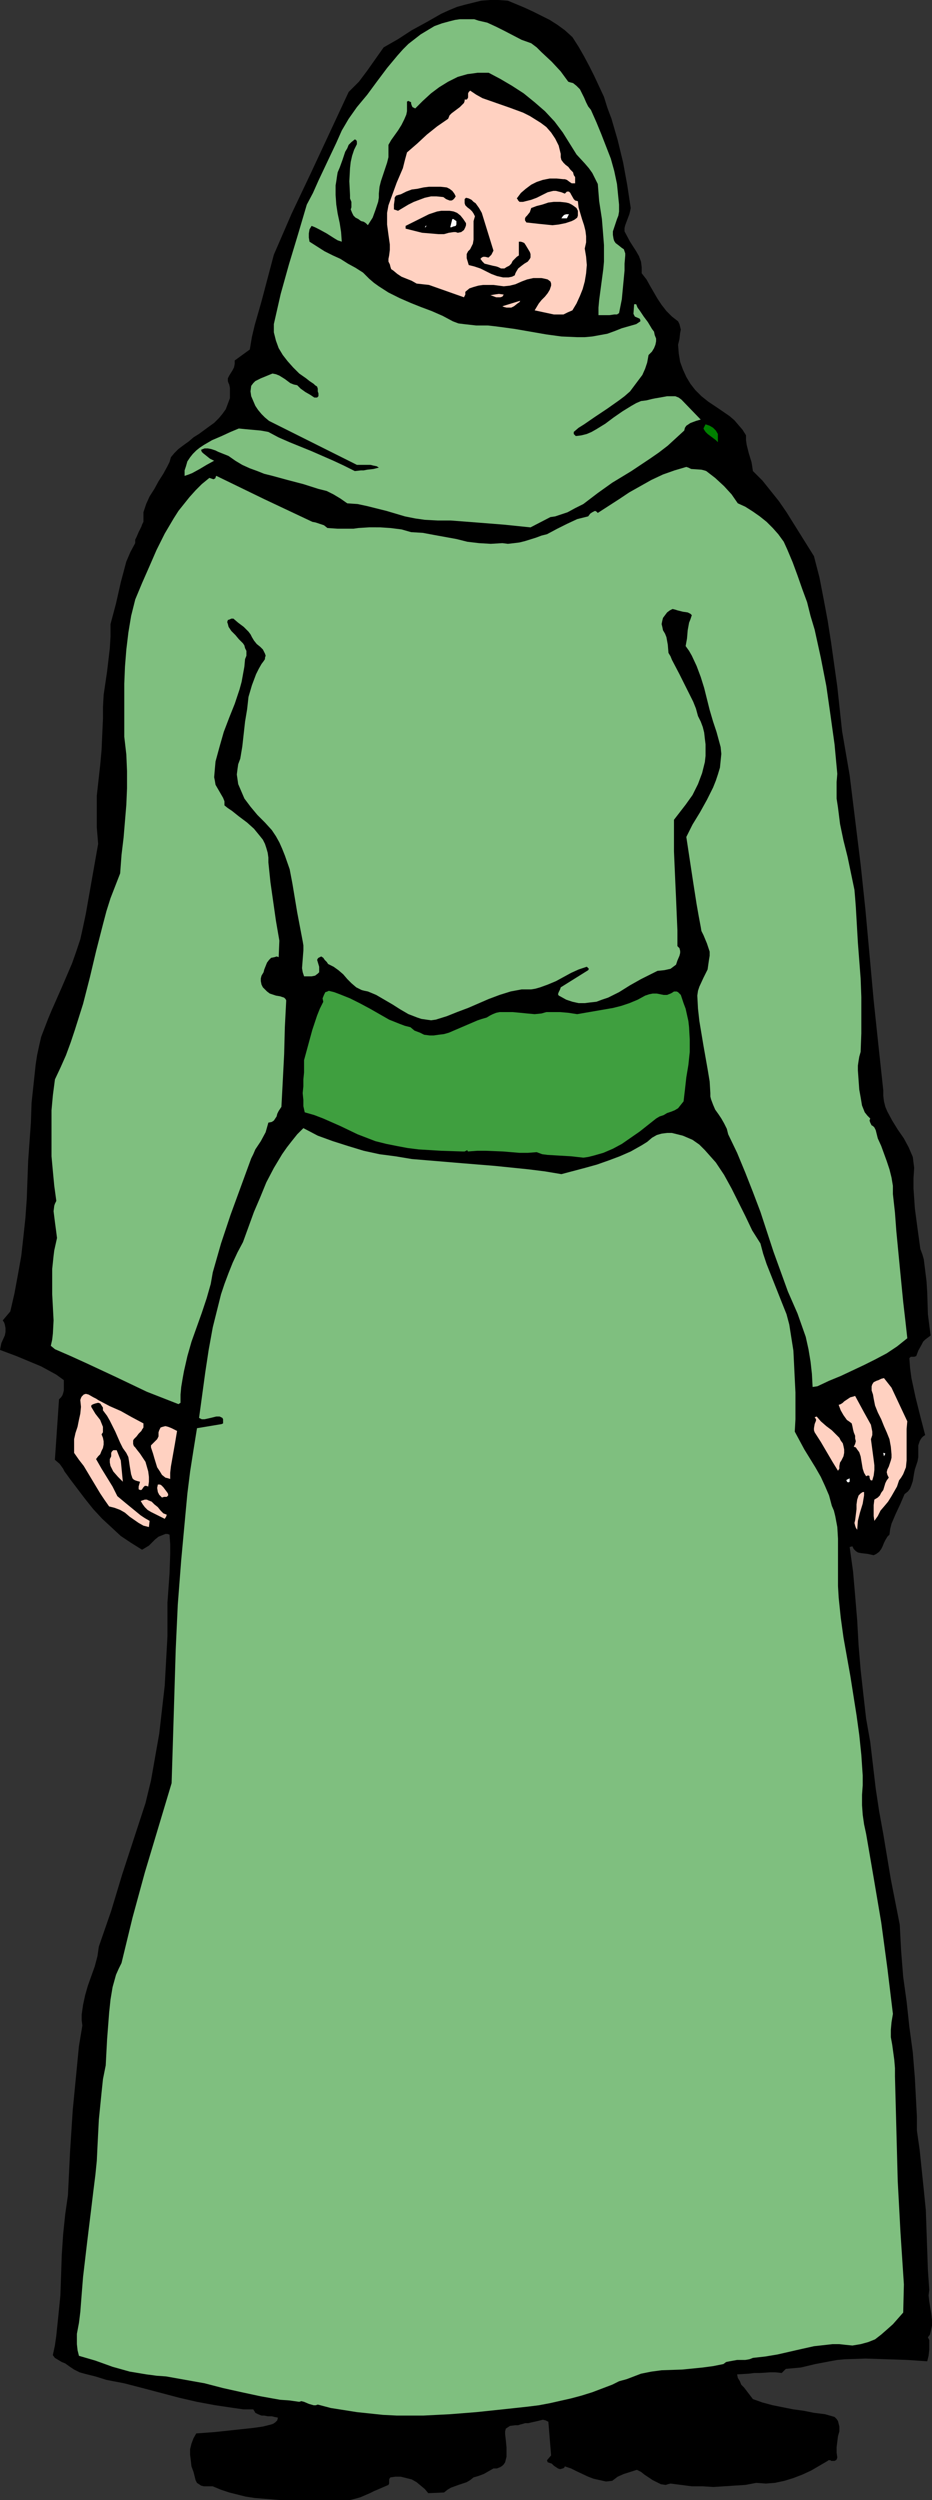 <?xml version="1.0" encoding="UTF-8" standalone="no"?>
<svg
   version="1.0"
   width="58.05mm"
   height="155.668mm"
   id="svg31"
   sodipodi:docname="Woman 25.wmf"
   xmlns:inkscape="http://www.inkscape.org/namespaces/inkscape"
   xmlns:sodipodi="http://sodipodi.sourceforge.net/DTD/sodipodi-0.dtd"
   xmlns="http://www.w3.org/2000/svg"
   xmlns:svg="http://www.w3.org/2000/svg">
  <rect width="100%" height="100%" fill="#333333" stroke="none"/>
  <sodipodi:namedview
     id="namedview31"
     pagecolor="#ffffff"
     bordercolor="#000000"
     borderopacity="0.25"
     inkscape:showpageshadow="2"
     inkscape:pageopacity="0.0"
     inkscape:pagecheckerboard="0"
     inkscape:deskcolor="#d1d1d1"
     inkscape:document-units="mm" />
  <defs
     id="defs1">
    <pattern
       id="WMFhbasepattern"
       patternUnits="userSpaceOnUse"
       width="6"
       height="6"
       x="0"
       y="0" />
  </defs>
  <path
     style="fill:#000000;fill-opacity:1;fill-rule:evenodd;stroke:none"
     d="m 134.744,8.726 1.454,2.262 1.293,2.262 1.292,2.424 1.131,2.262 1.131,2.424 1.131,2.424 0.808,2.585 0.969,2.585 1.454,5.009 1.293,5.333 0.969,5.333 0.808,5.333 -0.162,0.808 -0.162,0.646 -0.485,1.293 -0.485,1.293 -0.162,0.646 v 0.808 l 1.293,2.424 1.454,2.262 0.646,1.131 0.485,1.293 0.162,1.293 v 1.454 l 1.131,1.454 0.808,1.454 1.777,3.07 0.969,1.454 1.131,1.454 1.292,1.293 1.454,1.131 0.323,0.646 0.162,0.646 0.162,0.646 -0.162,0.808 -0.162,1.454 -0.323,1.293 0.162,2.101 0.323,1.939 0.646,1.778 0.808,1.778 0.969,1.616 1.131,1.454 1.454,1.454 1.616,1.293 2.423,1.616 2.585,1.778 1.131,0.97 0.969,1.131 0.969,1.131 0.808,1.293 v 1.131 l 0.162,1.131 0.485,1.939 0.646,2.101 0.162,0.97 0.162,1.131 2.262,2.262 1.939,2.424 1.939,2.424 1.777,2.585 3.231,5.171 3.231,5.171 1.293,5.009 0.969,5.009 0.969,5.171 0.808,5.171 1.454,10.342 1.131,10.503 1.777,10.342 1.292,10.503 1.293,10.503 1.131,10.665 0.969,10.665 0.969,10.665 1.131,10.665 1.131,10.503 v 1.293 l 0.162,1.293 0.323,1.293 0.485,1.131 1.131,2.101 1.293,2.101 1.454,2.101 1.131,2.101 0.485,1.131 0.485,1.131 0.162,1.293 0.162,1.293 -0.162,2.424 v 2.424 l 0.162,2.262 0.162,2.424 0.646,4.848 0.646,4.686 0.485,1.293 0.323,1.131 0.323,2.585 0.323,2.585 0.162,2.585 0.162,5.171 0.323,2.585 0.323,2.424 -0.646,0.485 -0.646,0.485 -0.485,0.485 -0.323,0.646 -0.808,1.454 -0.485,1.293 -0.485,0.162 h -0.485 -0.323 l -0.162,0.162 -0.162,0.162 0.162,2.262 0.323,2.424 0.969,4.525 1.131,4.525 1.131,4.363 -0.485,0.323 -0.323,0.323 -0.323,0.485 -0.162,0.323 -0.323,0.97 v 0.808 1.939 l -0.162,0.97 -0.323,0.97 -0.323,0.97 -0.162,0.808 -0.323,1.939 -0.323,0.97 -0.323,0.808 -0.485,0.646 -0.808,0.646 -0.969,2.262 -1.131,2.424 -0.969,2.262 -0.323,1.293 -0.162,1.293 -0.485,0.485 -0.485,0.808 -0.323,0.646 -0.323,0.808 -0.323,0.646 -0.485,0.646 -0.646,0.485 -0.646,0.323 -1.454,-0.323 -1.454,-0.162 -0.808,-0.162 -0.485,-0.323 -0.485,-0.485 -0.323,-0.646 -0.646,0.162 0.808,5.817 0.485,5.656 0.485,5.817 0.323,5.817 0.485,5.817 0.646,5.817 0.646,5.656 0.969,5.494 0.646,5.494 0.646,5.494 0.808,5.333 0.969,5.333 1.777,10.665 2.1,10.665 0.323,6.14 0.485,6.14 0.808,5.817 0.646,5.979 0.808,5.979 0.485,5.979 0.323,6.14 0.162,3.07 v 3.232 l 0.646,4.525 0.485,4.686 0.485,4.686 0.485,4.848 0.323,9.372 0.162,4.686 0.323,4.686 -0.162,1.293 0.162,1.454 0.485,2.909 0.162,1.454 v 1.293 l -0.323,1.454 -0.162,0.646 -0.485,0.646 0.323,0.646 v 0.646 1.616 l -0.162,1.454 -0.323,1.293 -2.262,-0.162 -2.423,-0.162 -4.847,-0.162 -5.008,-0.162 -4.847,0.162 -1.777,0.162 -1.777,0.323 -3.393,0.646 -3.393,0.808 -1.777,0.162 -1.777,0.162 -0.969,0.97 -1.454,-0.162 h -1.292 l -2.423,0.162 h -1.293 l -1.292,0.162 -2.747,0.162 0.162,0.808 0.485,0.808 0.323,0.808 0.646,0.646 2.1,2.747 2.262,0.808 2.423,0.646 2.423,0.485 2.423,0.485 2.423,0.323 2.423,0.485 2.585,0.323 2.262,0.646 0.485,0.485 0.323,0.485 0.162,0.646 0.162,0.646 v 1.131 l -0.323,1.131 -0.162,1.293 -0.162,1.293 v 1.293 l 0.162,1.131 -0.162,0.485 -0.162,0.162 -0.323,0.162 h -0.808 l -0.162,-0.162 h -0.485 l -0.162,0.162 -1.939,1.131 -1.939,1.131 -2.1,0.97 -2.1,0.808 -2.1,0.646 -2.262,0.485 -2.1,0.162 -2.262,-0.162 -2.585,0.485 -2.585,0.162 -2.423,0.162 -2.585,0.162 -2.423,-0.162 h -2.585 l -5.008,-0.646 -0.646,0.162 -0.485,0.162 -1.131,-0.162 -0.969,-0.485 -0.969,-0.485 -0.969,-0.646 -0.969,-0.646 -0.808,-0.646 -0.969,-0.485 -3.07,0.97 -1.454,0.646 -0.646,0.485 -0.646,0.485 -1.454,0.162 -1.454,-0.323 -1.454,-0.323 -1.292,-0.485 -2.747,-1.293 -1.292,-0.646 -1.454,-0.485 -0.162,0.323 -0.323,0.162 -0.646,0.162 -0.485,-0.162 -0.485,-0.323 -0.485,-0.323 -0.485,-0.485 -0.485,-0.162 -0.485,-0.162 -0.162,-0.485 0.969,-1.131 -0.646,-7.918 -0.646,-0.323 -0.646,-0.162 -0.646,0.162 -0.646,0.162 -1.454,0.323 -0.646,0.162 h -0.808 l -0.485,0.162 -0.646,0.162 -0.485,0.162 h -0.646 l -1.293,0.162 -0.485,0.323 -0.485,0.323 -0.162,0.646 v 0.646 l 0.162,1.454 0.162,1.616 v 1.454 0.808 l -0.162,0.646 -0.162,0.646 -0.323,0.485 -0.323,0.323 -0.485,0.323 -0.808,0.323 h -0.808 l -2.262,1.293 -1.292,0.485 -1.131,0.323 -0.808,0.646 -0.808,0.485 -1.939,0.646 -1.777,0.646 -0.808,0.485 -0.808,0.646 -3.716,0.162 -0.808,-0.97 -0.969,-0.808 -0.969,-0.808 -1.131,-0.646 -1.293,-0.323 -1.293,-0.323 H 93.06 l -1.131,0.162 -0.162,0.162 -0.162,0.323 v 0.323 0.323 0.323 l -0.162,0.323 -2.262,0.97 -1.131,0.485 -0.969,0.485 -2.262,0.97 -1.131,0.323 -1.293,0.323 h -4.201 -4.201 -4.039 -4.039 l -4.039,-0.323 -1.939,-0.162 -2.1,-0.323 -1.939,-0.485 -1.939,-0.485 -1.939,-0.646 -1.939,-0.808 h -1.293 -0.808 l -0.646,-0.162 -0.485,-0.323 -0.485,-0.323 -0.323,-0.646 -0.162,-0.646 -0.323,-1.293 -0.485,-1.293 -0.162,-1.454 -0.162,-1.293 v -1.293 l 0.323,-1.293 0.485,-1.293 0.646,-1.131 4.362,-0.323 4.524,-0.485 4.524,-0.485 2.262,-0.323 1.939,-0.485 0.485,-0.162 0.485,-0.323 0.485,-0.485 0.162,-0.646 -0.808,-0.162 -0.646,-0.162 h -0.969 l -0.808,-0.162 H 61.556 l -0.808,-0.323 -0.646,-0.323 -0.162,-0.323 -0.323,-0.485 h -2.262 l -2.262,-0.323 -4.362,-0.646 -4.362,-0.808 -4.201,-0.97 -8.563,-2.262 -4.362,-1.131 -4.201,-0.808 -2.585,-0.808 -1.293,-0.323 -1.293,-0.323 -1.131,-0.323 -1.293,-0.646 -0.969,-0.646 -1.131,-0.808 -0.808,-0.323 -0.808,-0.485 -0.808,-0.485 -0.485,-0.646 0.485,-2.262 0.323,-2.262 0.485,-4.686 0.485,-4.848 0.162,-4.686 0.162,-4.848 0.323,-4.848 0.485,-4.686 0.646,-4.525 0.485,-10.019 0.646,-10.019 0.485,-5.009 0.485,-5.009 0.485,-5.009 0.808,-4.848 -0.162,-1.293 v -1.293 l 0.323,-2.262 0.485,-2.262 0.646,-2.262 1.616,-4.525 0.646,-2.424 0.323,-2.262 2.908,-8.403 2.585,-8.564 2.747,-8.403 2.747,-8.403 1.293,-5.333 0.969,-5.494 0.969,-5.494 0.646,-5.656 0.646,-5.656 0.323,-5.817 0.323,-5.817 v -5.656 -2.262 l 0.162,-2.262 0.323,-4.525 0.162,-4.686 v -2.262 l -0.162,-2.262 -0.485,-0.162 h -0.485 l -0.808,0.323 -0.808,0.323 -0.808,0.646 -1.454,1.454 -0.808,0.485 -0.808,0.485 -2.585,-1.616 -2.423,-1.616 -2.262,-2.101 -2.1,-1.939 -2.1,-2.262 -1.939,-2.424 -3.554,-4.686 -0.808,-1.131 -0.485,-0.646 -0.323,-0.646 -0.808,-1.131 -1.131,-0.97 0.969,-14.22 0.485,-0.485 0.323,-0.485 0.162,-0.485 0.162,-0.646 v -1.293 -1.131 L 13.248,323.505 11.471,322.536 9.694,321.566 7.755,320.758 3.878,319.142 0,317.688 l 0.162,-0.808 0.162,-0.808 0.808,-1.778 0.162,-0.808 v -0.97 l -0.162,-0.808 -0.162,-0.485 -0.323,-0.485 1.777,-2.101 0.969,-4.201 0.808,-4.363 0.808,-4.525 0.485,-4.363 0.485,-4.525 0.323,-4.525 0.162,-4.525 0.162,-4.363 0.323,-4.525 0.323,-4.525 0.162,-4.686 0.485,-4.525 0.485,-4.525 0.323,-2.101 0.485,-2.262 0.485,-2.101 0.808,-2.101 0.808,-2.101 0.808,-1.939 2.423,-5.494 2.423,-5.656 0.969,-2.747 0.969,-2.909 0.646,-2.909 0.646,-3.07 2.908,-16.482 -0.323,-3.878 v -3.717 -3.717 l 0.808,-7.272 0.323,-3.555 0.162,-3.717 0.162,-3.555 v -2.747 l 0.162,-2.909 0.808,-5.494 0.646,-5.494 0.162,-2.747 v -2.909 l 0.646,-2.424 0.646,-2.424 1.131,-5.009 0.646,-2.424 0.646,-2.424 0.969,-2.262 1.131,-2.101 v -0.808 l 0.323,-0.646 0.485,-1.131 0.646,-1.293 0.162,-0.485 0.323,-0.646 v -1.131 -1.131 l 0.323,-0.97 0.323,-0.97 0.808,-1.778 1.131,-1.778 0.969,-1.778 1.131,-1.778 0.969,-1.778 0.485,-0.97 0.323,-1.131 0.808,-0.97 0.969,-0.97 1.293,-0.97 1.131,-0.808 1.131,-0.97 1.293,-0.808 2.423,-1.778 1.131,-0.808 1.131,-1.131 0.808,-0.97 0.808,-1.131 0.485,-1.293 0.485,-1.293 V 92.107 91.299 L 53.962,90.491 53.801,90.168 53.639,89.683 v -0.646 l 0.323,-0.646 0.808,-1.293 0.323,-0.646 0.162,-0.808 V 85.32 84.835 l 3.554,-2.585 0.485,-2.909 0.646,-2.747 1.616,-5.656 1.454,-5.494 1.454,-5.494 4.201,-9.695 4.524,-9.534 8.886,-19.068 1.293,-1.293 1.131,-1.131 1.939,-2.585 1.939,-2.747 1.939,-2.747 3.393,-1.939 3.231,-2.101 3.554,-1.939 3.393,-1.939 1.777,-0.808 1.939,-0.808 1.777,-0.485 1.939,-0.485 1.939,-0.485 L 115.356,0 h 1.939 l 2.262,0.162 3.878,1.616 2.1,0.97 1.939,0.97 1.939,0.97 1.777,1.131 1.777,1.293 z"
     id="path1" />
  <path
     style="fill:#7fbf7f;fill-opacity:1;fill-rule:evenodd;stroke:none"
     d="m 125.05,10.18 1.293,0.97 1.131,1.131 2.423,2.262 2.1,2.262 1.777,2.424 0.485,0.162 0.646,0.162 0.808,0.646 0.808,0.808 0.485,0.97 0.485,0.97 0.485,1.131 0.485,0.97 0.646,0.808 1.292,2.909 1.131,2.747 1.131,2.909 1.131,2.909 0.808,2.909 0.646,3.07 0.323,3.232 0.162,1.616 v 1.616 l -0.162,0.97 -0.323,0.808 -0.323,0.97 -0.323,0.97 -0.323,0.97 v 0.808 l 0.162,0.97 0.162,0.485 0.323,0.485 0.646,0.485 0.808,0.646 0.485,0.323 0.162,0.485 0.162,0.485 v 0.485 l -0.162,1.939 V 63.667 l -0.323,3.393 -0.323,3.393 -0.323,1.616 -0.323,1.616 -0.485,0.323 h -0.646 l -1.131,0.162 h -2.585 v -1.778 l 0.162,-1.778 0.969,-7.272 0.162,-1.778 v -1.778 -2.101 l -0.162,-2.101 -0.323,-4.04 -0.646,-4.201 -0.323,-4.04 -0.646,-1.293 -0.646,-1.293 -0.808,-1.131 -0.969,-1.131 -1.939,-2.101 -0.808,-1.293 -0.808,-1.293 -0.808,-1.293 -0.808,-1.293 -1.939,-2.585 -2.262,-2.424 -2.423,-2.101 -2.585,-2.101 -2.747,-1.778 -2.747,-1.616 -2.747,-1.454 h -1.292 -1.293 l -1.131,0.162 -1.292,0.162 -1.131,0.323 -1.131,0.323 -2.262,1.131 -2.1,1.293 -1.939,1.454 -1.939,1.778 -1.777,1.778 -0.323,-0.162 -0.323,-0.162 -0.162,-0.323 -0.162,-0.485 v -0.323 l -0.323,-0.162 -0.323,-0.162 -0.323,0.162 v 0.808 0.808 0.646 l -0.162,0.808 -0.485,1.131 -0.646,1.293 -0.808,1.293 -0.808,1.131 -0.808,1.131 -0.646,1.131 v 1.454 1.454 l -0.323,1.293 -0.969,2.909 -0.485,1.454 -0.323,1.293 -0.162,1.616 v 0.97 l -0.162,0.97 -0.646,1.939 -0.646,1.778 -1.131,1.778 -0.485,-0.485 -0.485,-0.323 -0.646,-0.162 -0.646,-0.485 -0.646,-0.323 -0.485,-0.485 -0.323,-0.646 -0.323,-0.808 0.162,-0.485 V 48.316 47.508 L 82.397,46.7 v -0.808 l -0.162,-3.232 0.162,-3.07 0.162,-1.454 0.323,-1.454 0.485,-1.454 0.646,-1.293 V 33.611 33.288 l -0.162,-0.323 -0.323,-0.162 -0.808,0.646 -0.646,0.646 -0.323,0.808 -0.485,0.808 -0.323,0.97 -0.323,0.97 -0.646,1.778 -0.485,1.131 -0.162,0.97 -0.162,1.131 -0.162,0.97 v 2.262 l 0.162,2.262 0.323,2.101 0.485,2.262 0.323,2.101 0.162,2.262 -0.969,-0.323 -0.808,-0.485 -1.777,-1.131 -1.777,-0.97 -0.969,-0.485 -0.808,-0.323 -0.485,0.808 -0.162,0.97 v 0.97 l 0.162,0.97 1.777,1.131 1.777,1.131 1.939,0.97 1.777,0.808 1.777,1.131 1.777,0.97 1.777,1.131 1.454,1.454 1.131,0.97 1.131,0.808 2.262,1.454 2.585,1.293 2.585,1.131 2.423,0.97 2.585,0.97 2.585,1.131 2.423,1.293 1.292,0.485 1.293,0.162 1.454,0.162 1.454,0.162 h 1.292 1.454 l 1.454,0.162 1.293,0.162 3.554,0.485 3.716,0.646 3.716,0.646 3.554,0.485 3.716,0.162 h 1.777 l 1.777,-0.162 1.777,-0.323 1.777,-0.323 1.777,-0.646 1.616,-0.646 1.131,-0.323 1.131,-0.323 1.131,-0.323 0.485,-0.323 0.485,-0.323 v -0.323 l -0.162,-0.323 -1.131,-0.485 -0.162,-0.323 -0.162,-0.323 0.162,-2.262 h 0.485 l 0.323,0.808 0.485,0.646 0.969,1.454 0.969,1.293 0.969,1.616 0.485,0.646 0.162,0.808 0.323,0.808 v 0.646 l -0.162,0.808 -0.323,0.808 -0.485,0.808 -0.808,0.808 -0.323,1.778 -0.485,1.454 -0.646,1.454 -0.969,1.293 -0.969,1.293 -0.969,1.293 -1.293,1.131 -1.292,0.97 -2.747,1.939 -2.908,1.939 -2.585,1.778 -1.293,0.808 -1.131,0.97 v 0.323 0.162 l 0.485,0.485 1.292,-0.162 1.293,-0.323 1.131,-0.485 1.131,-0.646 2.1,-1.293 1.939,-1.454 2.1,-1.454 2.1,-1.293 1.131,-0.646 1.131,-0.485 1.293,-0.162 1.292,-0.323 0.808,-0.162 0.969,-0.162 1.777,-0.323 h 0.969 0.969 l 0.808,0.323 0.646,0.485 4.524,4.686 -1.131,0.323 -1.292,0.485 -0.485,0.323 -0.485,0.323 -0.323,0.485 -0.162,0.646 -1.939,1.778 -1.939,1.778 -2.1,1.616 -2.1,1.454 -4.362,2.909 -4.524,2.747 -3.393,2.424 -3.393,2.585 -1.939,0.97 -1.777,0.97 -1.939,0.646 -0.969,0.323 -1.131,0.162 -4.685,2.424 -6.301,-0.646 -6.139,-0.485 -6.301,-0.485 h -3.07 l -3.07,-0.162 -2.262,-0.323 -2.423,-0.485 -4.362,-1.293 -4.524,-1.131 -2.262,-0.485 -2.423,-0.162 -1.616,-1.131 -1.616,-0.97 -1.616,-0.808 -1.939,-0.485 -3.554,-1.131 -3.716,-0.97 -3.554,-0.97 -1.939,-0.485 -1.616,-0.646 -1.777,-0.646 -1.777,-0.808 -1.616,-0.97 -1.616,-1.131 -0.808,-0.323 -1.616,-0.646 -0.646,-0.323 -0.969,-0.323 -0.808,-0.162 h -0.808 l -0.808,0.323 0.162,0.485 0.323,0.323 0.808,0.646 0.808,0.646 0.969,0.485 -1.777,0.97 -1.616,0.97 -1.777,0.97 -0.808,0.323 -0.969,0.323 v -1.293 l 0.323,-0.97 0.323,-1.131 0.646,-0.97 0.646,-0.808 0.808,-0.808 0.808,-0.646 0.969,-0.646 1.939,-1.131 2.262,-0.97 2.1,-0.97 1.939,-0.808 1.616,0.162 1.777,0.162 1.777,0.162 1.777,0.323 2.423,1.293 2.585,1.131 5.17,2.101 5.17,2.262 2.423,1.131 2.585,1.293 1.454,-0.162 h 0.646 l 0.808,-0.162 1.454,-0.162 1.293,-0.323 -0.485,-0.323 -0.808,-0.162 -0.646,-0.162 H 86.436 84.821 84.013 L 83.367,109.074 63.333,99.055 62.363,98.247 61.556,97.439 l -0.808,-0.97 -0.646,-0.97 -0.485,-1.131 -0.485,-1.131 -0.162,-1.131 0.162,-1.293 0.485,-0.646 0.485,-0.485 1.293,-0.646 2.747,-1.131 0.808,0.162 0.808,0.323 1.293,0.808 1.293,0.97 0.808,0.323 0.808,0.162 0.808,0.808 1.131,0.808 1.131,0.646 0.969,0.646 h 0.323 0.323 l 0.162,-0.162 0.162,-0.162 v -0.646 l -0.162,-0.485 v -0.646 l -0.162,-0.485 -0.485,-0.323 -0.323,-0.323 -0.969,-0.646 -0.808,-0.646 -1.616,-1.131 -1.454,-1.454 -1.293,-1.454 -1.131,-1.454 -0.969,-1.616 -0.646,-1.778 -0.485,-1.939 v -0.97 -0.97 l 0.808,-3.555 0.808,-3.555 1.939,-6.948 2.1,-6.948 2.1,-7.11 1.454,-2.747 1.293,-2.909 2.747,-5.817 1.454,-3.07 1.293,-2.909 1.616,-2.747 1.939,-2.747 2.423,-2.909 2.262,-3.07 2.423,-3.232 2.423,-2.909 1.293,-1.454 1.293,-1.293 1.454,-1.131 1.454,-1.131 1.616,-0.97 1.616,-0.97 1.777,-0.646 1.777,-0.485 1.293,-0.323 1.131,-0.162 h 1.131 1.131 1.131 l 0.969,0.323 2.1,0.485 2.1,0.97 1.939,0.97 4.039,2.101 z"
     id="path2" />
  <path
     style="fill:#ffd1c1;fill-opacity:1;fill-rule:evenodd;stroke:none"
     d="m 131.997,36.196 v 0.323 0.485 l 0.162,0.646 0.485,0.646 0.485,0.485 0.646,0.485 0.485,0.646 0.646,0.646 0.162,0.646 0.323,0.485 v 0.485 0.97 h -0.323 -0.485 l -0.485,-0.323 -0.646,-0.485 -0.485,-0.162 h -0.323 l -1.616,-0.162 h -1.616 l -1.616,0.323 -1.454,0.485 -1.293,0.646 -1.292,0.97 -1.131,0.97 -0.969,1.293 0.162,0.162 0.162,0.323 0.162,0.162 0.162,0.162 h 0.808 l 0.646,-0.162 1.292,-0.323 1.293,-0.485 1.292,-0.646 1.293,-0.646 1.292,-0.323 h 0.646 l 0.646,0.162 0.646,0.162 0.808,0.323 0.323,-0.323 0.162,-0.162 h 0.162 0.323 l 0.323,0.323 0.162,0.323 0.646,1.131 0.323,0.323 0.646,0.162 0.162,1.454 0.808,2.747 0.485,1.454 0.323,1.293 0.162,1.293 v 1.454 l -0.323,1.454 0.323,1.939 0.162,1.939 -0.162,1.939 -0.323,1.939 -0.485,1.778 -0.646,1.616 -0.808,1.778 -0.969,1.616 -1.131,0.485 -0.969,0.485 h -1.131 -1.131 l -2.262,-0.485 -2.262,-0.485 0.485,-0.808 0.485,-0.808 0.646,-0.808 0.808,-0.808 0.646,-0.808 0.485,-0.808 0.323,-0.97 v -0.485 l -0.162,-0.485 -0.646,-0.485 -0.646,-0.162 -0.808,-0.162 h -0.646 -1.293 l -1.454,0.323 -1.292,0.485 -1.454,0.646 -1.293,0.323 -1.454,0.162 -2.423,-0.323 h -1.293 -1.131 l -1.131,0.162 -1.131,0.323 -0.969,0.323 -0.969,0.808 v 0.323 0.323 l -0.162,0.323 -0.162,0.323 -2.747,-0.97 -2.747,-0.97 -2.747,-0.97 L 99.523,66.899 98.069,66.737 96.938,66.091 94.514,65.121 93.545,64.475 92.576,63.667 92.091,63.344 91.929,62.859 91.768,62.213 91.445,61.566 v -0.646 l 0.162,-0.808 0.162,-1.293 v -1.293 l -0.323,-2.262 -0.323,-2.424 v -1.293 -1.454 l 0.323,-1.778 0.646,-1.778 1.293,-3.555 1.454,-3.393 0.485,-1.939 0.485,-1.778 2.423,-2.101 2.262,-2.101 2.423,-1.939 2.585,-1.778 0.323,-0.808 0.485,-0.485 1.293,-0.97 0.646,-0.485 0.485,-0.485 0.485,-0.485 0.162,-0.485 v -0.323 h 0.485 l 0.162,-0.162 0.162,-0.323 v -0.97 l 0.162,-0.323 0.323,-0.323 1.454,0.97 1.454,0.808 3.231,1.131 3.231,1.131 3.07,1.131 1.616,0.808 1.292,0.808 1.293,0.808 1.292,0.97 1.131,1.293 0.969,1.454 0.808,1.616 z"
     id="path3" />
  <path
     style="fill:#000000;fill-opacity:1;fill-rule:evenodd;stroke:none"
     d="m 107.278,46.215 -0.323,0.485 -0.323,0.323 -0.323,0.162 h -0.485 l -0.808,-0.323 -0.646,-0.485 -1.616,-0.162 h -1.292 l -1.454,0.323 -1.293,0.485 -1.293,0.485 -1.293,0.646 -2.423,1.454 -0.969,-0.323 v -1.131 l 0.162,-1.131 v -0.485 l 0.323,-0.485 0.485,-0.162 0.646,-0.162 1.293,-0.646 1.293,-0.485 1.293,-0.162 1.454,-0.323 1.293,-0.162 h 1.292 1.454 l 1.454,0.162 0.646,0.323 0.646,0.485 0.485,0.646 0.162,0.323 z"
     id="path4" />
  <path
     style="fill:#000000;fill-opacity:1;fill-rule:evenodd;stroke:none"
     d="m 113.417,50.093 2.747,8.888 -0.162,0.323 -0.162,0.323 -0.162,0.323 -0.323,0.323 -0.323,0.323 h -0.162 l -0.646,-0.162 h -0.485 l -0.323,0.162 -0.323,0.323 0.485,0.646 0.485,0.485 0.646,0.162 0.646,0.162 0.646,0.162 0.808,0.162 0.485,0.162 0.646,0.323 h 0.808 l 0.485,-0.323 0.646,-0.323 0.485,-0.485 0.323,-0.646 0.485,-0.485 0.485,-0.485 0.485,-0.323 v -3.232 h 0.485 l 0.485,0.162 0.323,0.162 0.323,0.485 0.485,0.808 0.485,0.808 0.162,0.485 v 0.485 0.323 l -0.162,0.323 -0.485,0.646 -0.808,0.485 -0.646,0.485 -0.808,0.646 -0.485,0.808 -0.162,0.323 -0.162,0.485 -0.646,0.323 -0.808,0.162 h -0.646 -0.646 l -1.454,-0.323 -1.292,-0.485 -1.293,-0.646 -1.292,-0.646 -1.454,-0.485 -1.293,-0.323 -0.485,-1.616 v -0.97 l 0.162,-0.323 0.162,-0.323 0.485,-0.485 0.162,-0.323 0.485,-0.97 0.162,-0.97 V 54.133 53.002 52.032 l 0.323,-1.131 -0.323,-0.646 -0.323,-0.485 -0.485,-0.485 -0.646,-0.485 -0.485,-0.485 -0.162,-0.485 v -0.485 -0.485 l 0.323,-0.323 0.646,0.162 0.646,0.323 0.485,0.485 0.485,0.323 0.808,1.131 z"
     id="path5" />
  <path
     style="fill:#000000;fill-opacity:1;fill-rule:evenodd;stroke:none"
     d="m 135.713,48.962 0.323,0.646 v 0.485 0.646 l -0.162,0.485 -0.646,0.485 -0.646,0.323 -1.454,0.485 -1.616,0.323 -1.454,0.162 -3.231,-0.323 -1.454,-0.162 -1.454,-0.162 -0.323,-0.485 v -0.485 l 0.162,-0.323 0.323,-0.323 0.646,-0.808 0.162,-0.485 0.162,-0.485 1.293,-0.485 1.292,-0.323 1.454,-0.485 1.293,-0.162 h 1.454 l 1.454,0.162 0.646,0.162 0.646,0.323 0.485,0.323 z"
     id="path6" />
  <path
     style="fill:#000000;fill-opacity:1;fill-rule:evenodd;stroke:none"
     d="m 109.701,52.517 v 0.485 l -0.162,0.485 -0.323,0.646 -0.646,0.485 -0.808,0.162 -0.485,-0.162 h -0.485 l -1.131,0.162 -1.131,0.323 h -0.646 -0.646 l -1.939,-0.162 -1.939,-0.162 -1.939,-0.485 -1.939,-0.485 v -0.646 l 1.616,-0.808 1.939,-0.97 1.939,-0.97 1.939,-0.646 0.969,-0.162 h 1.131 0.808 l 0.969,0.162 0.808,0.323 0.808,0.646 0.646,0.808 z"
     id="path7" />
  <path
     style="fill:#ffffff;fill-opacity:1;fill-rule:evenodd;stroke:none"
     d="m 133.936,50.416 -0.162,0.323 -0.162,0.323 -0.162,0.323 h -0.485 -0.808 l 0.323,-0.485 0.323,-0.323 0.485,-0.162 h 0.323 z"
     id="path8" />
  <path
     style="fill:#ffffff;fill-opacity:1;fill-rule:evenodd;stroke:none"
     d="m 107.278,53.163 -0.646,0.162 -0.323,0.162 h -0.323 l 0.485,-1.939 h 0.323 l 0.162,0.162 0.485,0.323 v 0.646 0.162 z"
     id="path9" />
  <path
     style="fill:#ffffff;fill-opacity:1;fill-rule:evenodd;stroke:none"
     d="m 100.331,53.163 v 0.162 l -0.162,0.162 h -0.162 l 0.323,-0.485 v 0 z"
     id="path10" />
  <path
     style="fill:#ffd1c1;fill-opacity:1;fill-rule:evenodd;stroke:none"
     d="m 118.587,69.323 -0.323,0.485 -0.485,0.162 h -0.485 -0.485 l -1.293,-0.485 h -0.485 -0.485 0.323 0.485 l 0.969,-0.162 1.131,-0.162 z"
     id="path11" />
  <path
     style="fill:#ffd1c1;fill-opacity:1;fill-rule:evenodd;stroke:none"
     d="m 118.587,72.231 -0.323,-0.162 4.201,-1.293 -0.162,0.323 -0.485,0.323 -0.808,0.646 -0.646,0.323 h -0.646 -0.485 z"
     id="path12" />
  <path
     style="fill:#007f00;fill-opacity:1;fill-rule:evenodd;stroke:none"
     d="m 168.995,102.126 v 1.939 l -0.485,-0.485 -0.646,-0.485 -1.292,-0.97 -0.485,-0.485 -0.323,-0.485 -0.162,-0.323 0.162,-0.323 0.162,-0.323 0.162,-0.323 0.969,0.323 0.808,0.485 0.646,0.646 z"
     id="path13" />
  <path
     style="fill:#7fbf7f;fill-opacity:1;fill-rule:evenodd;stroke:none"
     d="m 166.249,110.852 2.1,1.616 2.1,1.939 1.777,1.939 1.454,2.101 1.777,0.808 1.777,1.131 1.616,1.131 1.616,1.293 1.454,1.454 1.292,1.454 1.293,1.778 0.808,1.778 1.292,3.07 1.131,3.07 1.131,3.232 1.131,3.07 0.808,3.232 0.969,3.232 1.454,6.625 1.293,6.625 0.969,6.787 0.969,6.948 0.646,6.948 -0.162,1.939 v 1.939 1.939 l 0.323,2.101 0.485,3.878 0.808,3.878 0.969,3.878 0.808,3.878 0.808,3.878 0.162,1.939 0.162,2.101 0.485,8.403 0.323,4.201 0.323,4.201 0.162,4.363 v 4.201 4.363 l -0.162,4.363 -0.323,1.131 -0.162,0.97 -0.162,1.131 v 1.131 l 0.162,2.262 0.162,2.262 0.323,1.778 0.323,1.939 0.323,0.808 0.323,0.808 0.646,0.808 0.646,0.646 -0.162,0.485 0.162,0.485 0.162,0.323 0.162,0.323 0.323,0.162 0.323,0.323 0.162,0.323 0.162,0.323 0.485,1.939 0.808,1.778 1.293,3.555 0.646,1.939 0.485,1.939 0.323,1.939 v 1.939 l 0.485,4.363 0.323,4.363 0.808,8.403 0.808,8.241 0.485,4.201 0.485,4.363 -2.423,1.939 -2.423,1.616 -2.747,1.454 -2.585,1.293 -5.493,2.585 -2.747,1.131 -2.747,1.293 -1.131,0.162 -0.162,-3.07 -0.323,-2.909 -0.485,-2.909 -0.646,-2.909 -0.969,-2.747 -0.969,-2.747 -1.131,-2.585 -1.131,-2.585 -3.393,-9.372 -3.07,-9.372 -1.777,-4.686 -1.777,-4.525 -1.939,-4.686 -2.1,-4.363 -0.323,-1.293 -0.646,-1.293 -0.646,-1.131 -0.646,-0.97 -0.808,-1.131 -0.485,-1.131 -0.485,-1.293 -0.162,-0.646 v -0.808 l -0.162,-2.747 -0.485,-2.909 -0.485,-2.747 -0.485,-2.747 -0.969,-5.817 -0.323,-2.909 -0.162,-3.07 0.162,-1.131 0.323,-0.97 0.969,-2.101 0.485,-0.97 0.485,-0.97 0.162,-1.131 0.162,-1.131 0.162,-0.97 v -0.97 l -0.323,-0.97 -0.323,-0.97 -0.808,-1.939 -0.485,-0.97 -0.162,-0.97 -0.485,-2.585 -0.485,-2.747 -0.808,-5.171 -0.808,-5.333 -0.808,-5.333 1.454,-2.909 1.777,-2.909 1.616,-2.909 1.454,-2.909 0.646,-1.616 0.485,-1.454 0.485,-1.616 0.162,-1.616 0.162,-1.616 -0.162,-1.616 -0.485,-1.778 -0.485,-1.778 -0.808,-2.424 -0.808,-2.747 -0.646,-2.585 -0.646,-2.585 -0.808,-2.585 -0.969,-2.585 -1.131,-2.424 -0.646,-1.131 -0.808,-1.131 0.323,-1.778 0.162,-1.939 0.323,-1.778 0.323,-0.808 0.323,-0.97 -0.323,-0.323 -0.646,-0.323 -1.131,-0.162 -1.292,-0.323 -0.485,-0.162 -0.646,-0.162 -0.646,0.323 -0.646,0.485 -0.485,0.646 -0.485,0.646 -0.162,0.646 -0.162,0.808 0.162,0.646 0.162,0.808 0.485,0.808 0.323,0.808 0.323,1.778 0.162,1.939 0.485,0.808 0.323,0.808 1.777,3.393 1.616,3.232 1.616,3.232 0.646,1.616 0.485,1.778 0.646,1.293 0.485,1.293 0.323,1.293 0.162,1.454 0.162,1.293 v 1.454 1.293 l -0.162,1.454 -0.323,1.293 -0.323,1.293 -0.485,1.293 -0.485,1.293 -0.646,1.293 -0.646,1.293 -1.616,2.262 -2.747,3.555 v 3.717 3.717 l 0.323,7.433 0.162,3.555 0.162,3.878 0.162,3.717 v 3.717 l 0.485,0.485 0.162,0.646 v 0.485 l -0.162,0.646 -0.485,1.131 -0.323,0.97 -0.646,0.485 -0.646,0.485 -1.454,0.323 -1.616,0.162 -0.646,0.323 -0.646,0.323 -2.585,1.293 -2.585,1.454 -2.585,1.616 -2.585,1.293 -1.454,0.485 -1.293,0.485 -1.454,0.162 -1.292,0.162 h -1.454 l -1.454,-0.323 -1.454,-0.485 -1.454,-0.808 -0.323,-0.162 -0.162,-0.323 0.162,-0.485 0.323,-0.646 0.162,-0.485 6.463,-4.04 0.162,-0.323 -0.162,-0.162 -0.323,-0.323 -1.939,0.646 -1.777,0.808 -1.777,0.97 -1.777,0.97 -1.939,0.808 -1.777,0.646 -1.131,0.323 -0.969,0.162 h -1.131 -1.131 l -2.585,0.485 -2.585,0.808 -2.585,0.97 -4.847,2.101 -2.585,0.97 -2.423,0.97 -2.585,0.808 -1.131,0.162 -1.131,-0.162 -1.131,-0.162 -0.969,-0.323 -2.1,-0.808 -1.939,-1.131 -1.777,-1.131 -1.939,-1.131 -1.939,-1.131 -1.939,-0.808 -0.808,-0.162 -0.646,-0.162 -0.646,-0.323 -0.646,-0.323 -1.131,-0.97 -0.969,-0.97 -0.969,-1.131 -1.131,-0.97 -1.131,-0.808 -0.646,-0.323 -0.646,-0.323 -0.323,-0.485 -0.485,-0.485 -0.323,-0.485 -0.485,-0.323 -0.646,0.323 -0.162,0.162 -0.162,0.323 0.485,1.616 v 0.808 0.485 l -0.323,0.323 -0.646,0.485 -0.808,0.162 h -0.969 -0.808 l -0.323,-0.97 -0.162,-0.97 0.162,-2.101 0.162,-2.101 v -1.131 l -0.162,-0.97 -0.646,-3.393 -0.646,-3.393 -1.131,-6.787 -0.646,-3.393 -1.131,-3.232 -0.646,-1.616 -0.646,-1.454 -0.808,-1.454 -0.969,-1.454 -1.616,-1.778 -1.777,-1.778 -1.616,-1.939 -1.454,-1.939 -0.485,-1.131 -0.485,-1.131 -0.485,-1.131 -0.162,-1.131 -0.162,-1.131 0.162,-1.293 0.162,-1.131 0.485,-1.293 0.485,-2.909 0.323,-2.909 0.323,-2.909 0.485,-2.909 0.323,-2.909 0.808,-2.747 0.485,-1.293 0.485,-1.293 0.646,-1.293 0.646,-1.131 0.485,-0.646 0.323,-0.485 v -0.323 l 0.162,-0.485 -0.162,-0.485 -0.162,-0.323 -0.323,-0.646 -0.646,-0.646 -0.808,-0.646 -0.646,-0.808 -0.485,-0.808 -0.323,-0.646 -0.485,-0.646 -1.131,-1.131 -1.293,-0.97 -1.131,-0.97 h -0.485 l -0.323,0.162 -0.485,0.162 -0.162,0.485 0.162,0.485 0.162,0.646 0.646,0.97 0.969,0.97 0.808,0.97 0.969,0.97 0.323,0.485 0.162,0.646 0.323,0.646 v 0.485 0.646 l -0.323,0.808 -0.162,1.778 -0.323,1.778 -0.323,1.778 -0.485,1.778 -1.131,3.393 -1.293,3.232 -1.293,3.393 -0.969,3.393 -0.485,1.778 -0.485,1.778 -0.162,1.778 -0.162,1.939 0.162,0.808 0.162,0.97 1.777,3.07 0.323,0.808 v 0.97 l 0.808,0.646 0.969,0.646 1.616,1.293 1.939,1.454 1.616,1.454 1.454,1.778 0.646,0.808 0.485,0.97 0.323,0.97 0.323,1.131 0.162,1.131 v 1.131 l 0.485,4.686 0.646,4.525 0.646,4.525 0.808,4.686 -0.162,3.878 -0.485,-0.162 -0.485,0.162 -0.808,0.162 -0.485,0.485 -0.485,0.646 -0.646,1.616 -0.162,0.646 -0.485,0.808 -0.162,0.646 v 0.646 l 0.162,0.808 0.323,0.646 0.485,0.485 0.485,0.485 0.646,0.485 0.485,0.162 0.969,0.323 0.969,0.162 0.485,0.162 0.485,0.162 0.323,0.323 0.162,0.323 -0.323,6.302 -0.162,6.302 -0.323,6.302 -0.323,6.14 -0.323,0.485 -0.323,0.485 -0.323,0.646 -0.162,0.646 -0.323,0.485 -0.323,0.485 -0.485,0.323 -0.808,0.162 -0.323,1.131 -0.323,1.131 -1.131,2.101 -0.646,0.97 -0.646,0.97 -0.485,1.131 -0.485,0.97 -4.847,13.25 -2.262,6.787 -0.969,3.393 -0.969,3.393 -0.485,2.747 v 0 l -0.969,3.393 -1.131,3.393 -2.423,6.787 -0.969,3.393 -0.808,3.555 -0.323,1.778 -0.323,1.939 -0.162,1.778 v 1.939 l -0.485,0.323 -3.716,-1.454 -3.716,-1.454 -7.109,-3.393 -7.27,-3.393 -3.554,-1.616 -3.716,-1.616 -0.969,-0.808 v 0 l 0.323,-1.454 0.162,-1.454 0.162,-3.07 -0.323,-6.14 v -3.07 -2.909 l 0.323,-3.07 0.162,-1.293 0.323,-1.454 0.323,-1.454 -0.162,-1.293 -0.323,-2.424 -0.162,-1.293 -0.162,-1.293 0.162,-1.293 0.162,-0.485 0.323,-0.646 -0.485,-3.555 -0.323,-3.393 -0.323,-3.555 v -3.717 -3.555 -3.555 l 0.323,-3.555 0.485,-3.717 1.293,-2.747 1.293,-2.909 1.131,-3.07 0.969,-2.909 1.939,-6.14 1.616,-6.302 1.454,-6.14 1.616,-6.302 0.808,-3.07 0.969,-3.07 1.131,-2.909 1.131,-2.909 0.323,-4.363 0.485,-4.04 0.323,-3.878 0.162,-1.939 0.162,-1.939 0.162,-3.878 v -4.04 l -0.162,-3.878 -0.485,-4.201 v -8.241 -4.201 l 0.162,-4.04 0.323,-4.04 0.485,-4.04 0.646,-3.878 0.969,-3.878 1.616,-3.878 1.777,-4.04 1.616,-3.717 1.939,-3.878 2.1,-3.555 1.131,-1.778 1.293,-1.616 1.293,-1.616 1.454,-1.616 1.454,-1.454 1.777,-1.454 0.485,0.162 0.485,0.162 0.323,-0.162 0.162,-0.162 v -0.162 l 0.162,-0.323 11.309,5.494 11.309,5.333 0.808,0.162 0.969,0.323 0.969,0.323 0.808,0.646 2.423,0.162 h 2.423 1.293 l 1.131,-0.162 2.585,-0.162 H 89.506 l 2.423,0.162 2.585,0.323 1.131,0.323 1.131,0.323 2.747,0.162 2.585,0.485 5.332,0.97 2.585,0.646 2.747,0.323 2.747,0.162 2.747,-0.162 1.292,0.162 1.454,-0.162 1.293,-0.162 1.292,-0.323 2.585,-0.808 1.293,-0.485 1.292,-0.323 2.423,-1.293 2.262,-1.131 2.423,-1.131 1.293,-0.323 1.293,-0.323 0.485,-0.646 0.485,-0.323 0.323,-0.162 0.323,-0.162 0.323,0.162 0.323,0.323 5.008,-3.232 2.423,-1.616 2.585,-1.454 2.585,-1.454 2.747,-1.293 2.747,-0.97 2.747,-0.808 0.485,0.162 0.646,0.323 2.423,0.162 0.646,0.162 z"
     id="path14" />
  <path
     style="fill:#3f9f3f;fill-opacity:1;fill-rule:evenodd;stroke:none"
     d="m 96.615,241.74 0.969,0.808 1.293,0.485 0.969,0.485 1.293,0.162 h 0.969 l 1.131,-0.162 1.293,-0.162 1.131,-0.323 2.262,-0.97 2.262,-0.97 2.262,-0.97 0.969,-0.323 1.131,-0.323 0.808,-0.485 0.646,-0.323 0.808,-0.323 0.808,-0.162 h 1.454 1.616 l 1.777,0.162 1.616,0.162 1.777,0.162 1.616,-0.162 1.131,-0.323 h 0.969 2.262 l 1.939,0.162 2.1,0.323 8.401,-1.454 1.939,-0.485 1.939,-0.646 1.939,-0.808 1.777,-0.97 0.969,-0.323 0.808,-0.162 h 0.969 l 0.808,0.162 0.808,0.162 h 0.808 l 0.808,-0.323 0.323,-0.162 0.485,-0.323 h 0.646 l 0.323,0.162 0.323,0.323 0.323,0.323 0.323,0.97 0.323,0.97 0.485,1.293 0.323,1.454 0.323,1.454 0.162,1.454 0.162,2.909 v 2.909 l -0.323,3.07 -0.485,2.909 -0.323,2.909 -0.323,2.747 -0.646,0.808 -0.646,0.808 -0.808,0.485 -0.808,0.323 -0.969,0.323 -0.808,0.485 -0.969,0.323 -0.808,0.485 -3.878,3.07 -2.1,1.454 -2.1,1.454 -2.1,1.131 -2.262,0.97 -2.262,0.646 -1.292,0.323 -1.131,0.162 -1.454,-0.162 -1.454,-0.162 -2.747,-0.162 -2.747,-0.162 -1.293,-0.162 -1.292,-0.485 -2.1,0.162 h -1.939 l -3.878,-0.323 -4.039,-0.162 h -2.1 l -2.1,0.162 -0.162,-0.162 v -0.162 l -0.323,0.162 -0.323,0.162 h -0.485 l -5.008,-0.162 -5.332,-0.323 -2.585,-0.323 -2.585,-0.485 -2.423,-0.485 -2.585,-0.646 -4.201,-1.616 -4.039,-1.939 -4.039,-1.778 -2.1,-0.808 -2.262,-0.646 -0.323,-1.454 v -1.454 l -0.162,-1.616 0.162,-1.616 v -1.616 l 0.162,-1.616 v -1.454 -1.454 l 0.969,-3.555 0.969,-3.555 1.131,-3.393 0.646,-1.616 0.808,-1.616 -0.162,-0.808 0.323,-0.808 0.162,-0.323 0.162,-0.323 0.485,-0.162 0.323,-0.162 1.293,0.323 1.293,0.485 2.423,0.97 2.262,1.131 2.423,1.293 2.262,1.293 2.262,1.293 2.423,0.97 1.293,0.485 z"
     id="path15" />
  <path
     style="fill:#7fbf7f;fill-opacity:1;fill-rule:evenodd;stroke:none"
     d="m 132.159,276.321 5.493,-1.454 2.908,-0.808 2.747,-0.97 2.585,-0.97 2.585,-1.131 2.585,-1.454 1.293,-0.808 1.131,-0.97 1.131,-0.646 1.131,-0.323 1.292,-0.162 h 1.131 l 1.293,0.323 1.292,0.323 2.262,0.97 1.616,1.131 1.293,1.293 1.292,1.454 1.293,1.454 0.969,1.454 0.969,1.454 1.777,3.232 1.616,3.232 1.616,3.232 1.616,3.393 1.939,3.07 0.646,2.424 0.808,2.424 3.716,9.372 0.969,2.424 0.646,2.424 0.485,3.07 0.485,3.07 0.162,3.232 0.162,3.393 0.162,3.232 v 6.302 l -0.162,2.909 1.131,2.101 1.131,2.101 1.292,2.101 1.293,2.101 1.292,2.262 0.969,2.101 0.969,2.262 0.646,2.424 0.485,1.131 0.323,1.293 0.485,2.585 0.162,2.747 v 2.747 5.656 2.747 l 0.162,2.747 0.485,4.686 0.646,4.686 1.616,9.049 1.454,9.211 0.646,4.686 0.485,4.686 0.162,2.424 0.162,2.424 v 2.262 l -0.162,2.262 v 2.424 l 0.162,2.262 0.323,2.262 0.485,2.262 1.777,10.342 1.777,10.503 1.454,10.827 1.293,10.665 -0.162,0.97 -0.162,0.97 -0.162,1.778 v 1.778 l 0.323,1.778 0.485,3.555 0.162,1.939 v 1.939 l 0.162,6.14 0.162,6.14 0.323,12.281 0.646,12.119 0.808,12.281 -0.162,6.625 -2.423,2.747 -1.454,1.293 -1.293,1.131 -1.454,1.131 -1.616,0.646 -1.777,0.485 -0.969,0.162 -0.969,0.162 -1.616,-0.162 -1.454,-0.162 h -1.616 l -1.454,0.162 -2.908,0.323 -2.908,0.646 -5.655,1.293 -2.908,0.485 -2.908,0.323 -0.808,0.323 -0.969,0.162 h -1.939 l -1.777,0.323 -0.808,0.162 -0.646,0.485 -2.423,0.485 -2.423,0.323 -4.847,0.485 -4.847,0.162 -2.423,0.323 -2.423,0.485 -3.393,1.293 -1.777,0.485 -1.616,0.808 -4.685,1.778 -2.585,0.808 -2.423,0.646 -5.008,1.131 -2.585,0.485 -2.585,0.323 -5.978,0.646 -6.139,0.646 -6.139,0.485 -6.301,0.323 h -6.301 l -3.231,-0.162 -3.07,-0.323 -3.07,-0.323 -3.07,-0.485 -3.07,-0.485 -3.07,-0.808 -0.485,0.162 h -0.485 l -1.131,-0.323 -1.131,-0.485 -0.646,-0.162 -0.485,0.162 -2.262,-0.323 -2.262,-0.162 -4.524,-0.808 -4.524,-0.97 -4.362,-0.97 -4.362,-1.131 -4.524,-0.808 -4.524,-0.808 -2.262,-0.162 -2.423,-0.323 -1.939,-0.323 -1.939,-0.323 -4.039,-1.131 -4.039,-1.454 -3.878,-1.131 -0.323,-1.293 -0.162,-1.454 v -1.131 -1.293 l 0.485,-2.585 0.323,-2.585 0.323,-4.201 0.323,-4.04 0.969,-8.241 0.969,-7.918 0.485,-4.04 0.485,-3.878 0.323,-3.232 0.162,-3.393 0.323,-6.302 0.646,-6.464 0.323,-3.07 0.646,-3.232 0.162,-3.07 0.162,-3.07 0.485,-6.302 0.323,-3.07 0.485,-2.909 0.808,-2.909 0.646,-1.454 0.646,-1.293 1.293,-5.333 1.293,-5.333 2.908,-10.665 6.301,-21.007 0.323,-10.342 0.323,-10.503 0.323,-10.665 0.485,-10.503 0.808,-10.503 0.969,-10.503 0.485,-5.171 0.646,-5.171 0.808,-5.171 0.808,-5.009 5.816,-0.97 0.323,-0.162 v -0.485 -0.485 l -0.162,-0.323 -0.646,-0.323 h -0.808 l -1.293,0.323 -1.454,0.323 h -0.646 l -0.646,-0.323 1.454,-10.665 0.808,-5.332 0.969,-5.333 1.293,-5.171 0.646,-2.585 0.808,-2.424 0.969,-2.585 0.969,-2.424 1.131,-2.424 1.293,-2.424 2.585,-7.11 1.454,-3.393 1.454,-3.555 1.777,-3.393 1.939,-3.232 1.131,-1.616 1.131,-1.454 1.293,-1.616 1.454,-1.454 3.393,1.778 3.554,1.293 3.554,1.131 3.716,1.131 3.716,0.808 3.716,0.485 3.878,0.646 3.878,0.323 7.755,0.646 7.917,0.646 7.917,0.808 3.878,0.485 z"
     id="path16" />
  <path
     style="fill:#ffd1c1;fill-opacity:1;fill-rule:evenodd;stroke:none"
     d="m 209.871,326.576 3.716,7.918 -0.162,1.778 v 1.939 1.939 1.778 1.778 l -0.162,1.616 -0.323,0.808 -0.323,0.808 -0.485,0.808 -0.485,0.646 -0.485,1.454 -0.646,1.131 -0.646,1.131 -0.808,1.293 -0.808,0.97 -0.969,1.131 -0.646,1.293 -0.808,1.131 -0.162,-1.131 v -1.293 -1.293 l 0.162,-1.293 0.808,-0.485 0.485,-0.485 0.323,-0.646 0.485,-0.646 0.485,-1.616 0.323,-0.646 0.485,-0.646 -0.323,-0.646 -0.162,-0.646 0.162,-0.646 0.323,-0.646 0.485,-1.454 0.162,-0.646 v -0.808 l -0.162,-1.778 -0.323,-1.778 -0.646,-1.616 -0.646,-1.454 -0.646,-1.616 -0.808,-1.616 -0.646,-1.616 -0.323,-1.616 -0.162,-0.97 -0.162,-0.485 -0.162,-0.485 v -0.646 -0.323 l 0.162,-0.485 0.323,-0.485 0.646,-0.323 0.485,-0.162 0.646,-0.323 0.646,-0.162 z"
     id="path17" />
  <path
     style="fill:#ffd1c1;fill-opacity:1;fill-rule:evenodd;stroke:none"
     d="m 33.767,334.978 v 0.485 0.485 l -0.323,0.485 -0.162,0.323 -0.646,0.646 -0.485,0.646 -0.646,0.646 -0.162,0.323 v 0.485 0.323 l 0.162,0.485 0.323,0.323 0.485,0.646 0.646,0.808 0.646,0.97 0.646,0.97 0.323,1.131 0.323,1.131 0.162,1.293 v 1.131 l -0.162,1.131 -0.485,-0.162 H 34.09 l -0.162,0.162 -0.162,0.162 -0.323,0.485 -0.162,0.162 h -0.323 l -0.323,-0.162 v -0.162 -0.485 l 0.323,-1.131 -0.646,-0.162 -0.485,-0.162 -0.323,-0.162 -0.323,-0.323 -0.323,-0.97 -0.162,-0.97 -0.162,-0.97 -0.162,-1.131 -0.162,-0.97 -0.485,-0.97 -0.808,-1.131 -0.646,-1.293 -1.131,-2.585 -1.293,-2.585 -0.646,-1.131 -0.969,-1.293 v -0.646 l -0.323,-0.485 -0.323,-0.485 -0.485,-0.162 -0.646,0.162 -0.485,0.162 -0.323,0.162 -0.162,0.162 v 0.323 l 0.485,0.808 0.485,0.808 1.131,1.454 0.323,0.808 0.323,0.808 v 0.808 0.485 l -0.323,0.485 0.323,0.808 0.162,0.808 v 0.808 l -0.162,0.808 -0.323,0.646 -0.323,0.808 -0.485,0.485 -0.485,0.646 1.293,2.262 1.293,2.101 1.293,2.101 1.131,2.262 1.939,1.616 1.777,1.454 1.777,1.454 0.969,0.646 1.131,0.646 -0.162,1.454 -1.293,-0.323 -1.131,-0.646 -2.1,-1.454 -1.131,-0.97 -1.131,-0.646 -1.293,-0.485 -0.646,-0.162 -0.646,-0.162 -1.131,-1.616 -0.969,-1.454 -3.878,-6.464 -1.131,-1.454 -1.131,-1.616 v -1.616 -1.616 l 0.323,-1.454 0.485,-1.454 0.323,-1.616 0.323,-1.454 0.162,-1.616 -0.162,-1.616 0.162,-0.485 0.162,-0.323 0.323,-0.323 0.162,-0.162 0.485,-0.162 0.646,0.162 1.131,0.646 0.646,0.323 0.485,0.323 2.747,1.454 2.585,1.131 2.585,1.454 z"
     id="path18" />
  <path
     style="fill:#ffd1c1;fill-opacity:1;fill-rule:evenodd;stroke:none"
     d="m 203.408,332.393 0.808,1.454 0.808,1.454 0.162,0.808 0.162,0.808 v 0.808 l -0.323,0.97 0.646,4.848 0.162,1.293 v 1.131 l -0.162,1.293 -0.323,1.131 h -0.323 l -0.162,-0.162 -0.162,-0.485 v -0.323 l -0.162,-0.162 h -0.323 l -0.323,0.162 -0.485,-0.808 -0.323,-0.97 -0.162,-0.97 -0.162,-0.97 -0.162,-0.97 -0.323,-0.97 -0.485,-0.646 -0.323,-0.485 -0.485,-0.162 0.323,-0.646 0.162,-0.646 -0.162,-0.646 v -0.646 l -0.323,-0.808 -0.162,-0.646 -0.162,-0.808 -0.162,-0.646 -0.646,-0.485 -0.485,-0.323 -0.808,-1.131 -0.646,-1.131 -0.485,-1.293 0.485,-0.162 0.485,-0.323 0.323,-0.323 0.485,-0.323 0.969,-0.646 0.646,-0.162 0.485,-0.162 z"
     id="path19" />
  <path
     style="fill:#ffd1c1;fill-opacity:1;fill-rule:evenodd;stroke:none"
     d="m 198.076,343.704 -0.323,0.485 -0.162,0.808 v 0.646 l -0.323,0.485 -1.292,-2.101 -2.747,-4.686 -1.454,-2.262 -0.162,-0.485 v -0.485 l 0.162,-0.97 0.323,-0.808 v -0.323 l -0.323,-0.485 0.485,-0.162 0.969,1.131 1.293,1.131 0.646,0.485 0.646,0.485 1.131,1.131 0.646,0.646 0.323,0.646 0.485,0.646 0.162,0.646 0.162,0.808 v 0.808 l -0.162,0.808 z"
     id="path20" />
  <path
     style="fill:#ffd1c1;fill-opacity:1;fill-rule:evenodd;stroke:none"
     d="m 41.683,336.756 -0.485,2.909 -0.485,2.747 -0.485,2.747 -0.162,1.454 v 1.454 l -0.485,-0.162 -0.646,-0.162 -0.808,-0.646 -0.485,-0.808 -0.646,-0.97 -0.646,-2.101 -0.323,-1.131 -0.323,-0.97 -0.162,-0.485 v -0.485 l 0.323,-0.323 0.323,-0.323 0.808,-0.808 0.323,-0.646 v -0.485 -0.485 l 0.162,-0.485 0.162,-0.323 0.162,-0.323 0.485,-0.162 0.646,-0.162 0.646,0.162 0.808,0.323 0.646,0.323 z"
     id="path21" />
  <path
     style="fill:#ffd1c1;fill-opacity:1;fill-rule:evenodd;stroke:none"
     d="m 28.435,343.704 0.485,5.009 -1.131,-1.131 -1.131,-1.293 -0.323,-0.646 -0.323,-0.646 -0.162,-0.808 v -0.808 l 0.162,-0.323 0.162,-0.323 v -0.485 -0.323 l 0.162,-0.323 0.323,-0.323 h 0.162 0.646 z"
     id="path22" />
  <path
     style="fill:#ffffff;fill-opacity:1;fill-rule:evenodd;stroke:none"
     d="m 208.417,342.088 -0.162,0.323 -0.162,0.323 -0.162,-0.808 h 0.162 z"
     id="path23" />
  <path
     style="fill:#ffffff;fill-opacity:1;fill-rule:evenodd;stroke:none"
     d="m 200.015,347.906 v 0.485 0.323 l -0.323,0.162 -0.323,-0.162 v -0.162 l -0.162,-0.162 0.162,-0.162 0.323,-0.162 z"
     id="path24" />
  <path
     style="fill:#ffd1c1;fill-opacity:1;fill-rule:evenodd;stroke:none"
     d="m 39.421,351.299 0.162,0.323 v 0.323 l -0.162,0.162 -0.162,0.162 h -0.646 l -0.485,0.162 -0.323,-0.323 -0.323,-0.323 -0.323,-0.646 -0.162,-0.97 0.162,-0.808 h 0.485 l 0.323,0.162 0.485,0.485 0.485,0.646 z"
     id="path25" />
  <path
     style="fill:#ffd1c1;fill-opacity:1;fill-rule:evenodd;stroke:none"
     d="m 203.408,351.945 -0.323,1.939 -0.646,2.101 -0.485,1.939 -0.162,2.101 -0.323,-0.485 -0.162,-0.485 -0.162,-0.646 0.162,-0.646 0.162,-1.293 0.162,-1.293 v -1.131 l 0.162,-1.131 0.162,-0.485 0.162,-0.485 0.485,-0.485 0.485,-0.323 h 0.323 v 0.162 z"
     id="path26" />
  <path
     style="fill:#ffd1c1;fill-opacity:1;fill-rule:evenodd;stroke:none"
     d="m 39.26,356.47 -0.162,0.485 -0.323,0.485 -1.616,-0.808 -1.616,-0.808 -0.808,-0.485 -0.646,-0.646 -0.485,-0.646 -0.485,-0.808 0.485,-0.162 0.485,-0.162 h 0.485 l 0.323,0.162 0.808,0.323 0.646,0.646 0.808,0.646 0.646,0.808 0.646,0.646 z"
     id="path27" />
  <path
     style="fill:#000000;fill-opacity:1;fill-rule:evenodd;stroke:none"
     d="m 216.818,530.665 v -0.646 l 0.162,0.485 z"
     id="path28" />
  <path
     style="fill:#000000;fill-opacity:1;fill-rule:evenodd;stroke:none"
     d="m 178.689,567.831 h 1.292 l 1.454,0.162 1.293,0.485 2.747,0.97 1.292,0.646 1.454,0.323 1.454,0.162 0.162,0.485 0.162,0.323 v 0.97 l -0.162,0.97 -0.162,0.808 -0.646,0.162 -0.646,0.485 -1.454,0.808 -0.808,0.323 -0.646,0.323 -0.808,0.162 h -0.808 l -1.777,0.323 -1.777,0.323 -1.939,0.485 -0.808,0.323 -0.969,0.485 -0.646,-0.162 -0.485,0.162 -1.292,0.323 -1.293,0.323 h -0.646 l -0.808,-0.162 -0.162,0.485 -0.162,0.323 -0.323,0.323 -0.323,0.162 -0.646,0.162 -1.777,-0.162 h -0.808 l -0.969,0.162 -0.323,0.162 -0.323,0.162 -2.1,-0.323 -2.1,-0.323 -2.1,-0.485 -1.939,-0.808 -0.969,-0.323 -0.808,-0.485 -1.616,-1.131 -1.454,-1.293 -1.454,-1.293 -1.292,-1.454 -1.454,-1.293 -1.616,-0.97 -0.808,-0.485 -0.969,-0.323 -0.162,0.323 -0.162,0.323 -0.485,0.323 h -0.485 l -0.646,-0.162 h -0.485 -0.485 -0.162 l -0.162,0.323 v 0.162 l -0.162,0.323 2.262,0.646 v 0.646 l 0.162,0.646 v 0.485 l 0.162,0.646 0.162,0.646 -0.162,0.646 -0.323,0.646 -0.323,0.485 -1.292,-0.162 -0.969,-0.323 -4.524,-1.454 -1.131,-0.162 -1.293,-0.162 -0.485,-0.646 -0.323,-0.646 -0.323,-1.293 -0.323,-1.293 -0.323,-0.646 -0.485,-0.485 0.162,-0.485 0.162,-0.323 0.323,-0.162 0.323,-0.323 1.131,-0.162 0.808,-0.162 1.939,-0.162 1.939,-0.485 1.777,-0.485 1.777,-0.646 3.716,-1.131 1.939,-0.485 1.939,-0.162 1.131,-0.808 1.131,-0.646 1.131,-0.485 1.131,-0.485 2.585,-0.808 2.423,-0.485 5.17,-0.646 2.585,-0.485 2.585,-0.646 1.939,2.585 1.939,2.585 1.131,1.131 1.131,1.131 1.293,0.808 z"
     id="path29" />
  <path
     style="fill:#000000;fill-opacity:1;fill-rule:evenodd;stroke:none"
     d="M 89.183,572.841 89.506,572.517 h 0.162 0.485 l 0.323,0.162 0.162,0.162 0.323,0.162 h 0.162 l 0.808,-0.323 0.808,-0.162 1.454,-0.162 H 95.645 l 1.454,0.162 1.454,0.323 1.616,0.323 h 1.454 1.616 l 1.131,-0.323 h 1.131 l 2.423,0.162 h 2.262 l 1.131,-0.162 0.969,-0.162 0.646,0.323 h 0.485 l 0.808,-0.162 0.646,-0.323 0.485,-0.162 0.646,-0.162 h 0.485 l 0.485,0.162 0.162,0.323 0.162,0.323 0.162,0.97 -0.162,0.808 -0.162,0.808 -0.485,0.808 -0.646,0.485 -0.646,0.485 -0.808,0.485 -0.808,0.162 -1.939,0.646 -1.939,0.323 -1.777,0.646 -0.969,0.485 -0.808,0.485 -2.423,0.323 -0.323,-1.454 -0.323,-1.454 v -0.646 -0.808 l 0.162,-0.646 0.323,-0.646 -0.485,-0.485 -0.646,-0.485 -0.323,-0.162 h -0.323 -0.323 l -0.485,0.323 -0.323,0.646 -0.646,0.485 -0.646,0.162 -0.646,0.323 -1.616,0.485 -0.646,0.323 -0.646,0.485 -1.777,1.454 -1.939,1.293 -3.878,2.262 -4.039,2.262 -3.878,2.101 -1.616,-0.162 -1.616,-0.323 -2.908,-0.646 -3.07,-0.97 -3.07,-0.808 -4.524,-0.97 -4.524,-1.131 -4.362,-1.293 -4.362,-1.293 -0.485,-0.323 -0.162,-0.485 -0.162,-0.485 v -0.646 l 2.585,-0.97 2.585,-0.97 2.585,-0.646 2.747,-0.485 0.646,0.162 h 0.485 l 0.969,-0.323 1.131,-0.323 h 0.485 l 0.646,0.323 0.162,-0.485 0.162,-0.323 0.485,-0.323 h 0.323 l 0.485,-0.162 0.485,-0.162 0.808,-0.162 4.201,-2.747 h 2.262 l 2.423,0.323 2.1,0.323 2.262,0.485 2.1,0.485 2.1,0.646 z"
     id="path30" />
  <path
     style="fill:#000000;fill-opacity:1;fill-rule:evenodd;stroke:none"
     d="m 179.82,578.819 -0.162,-0.162 h 0.646 z"
     id="path31" />
</svg>
